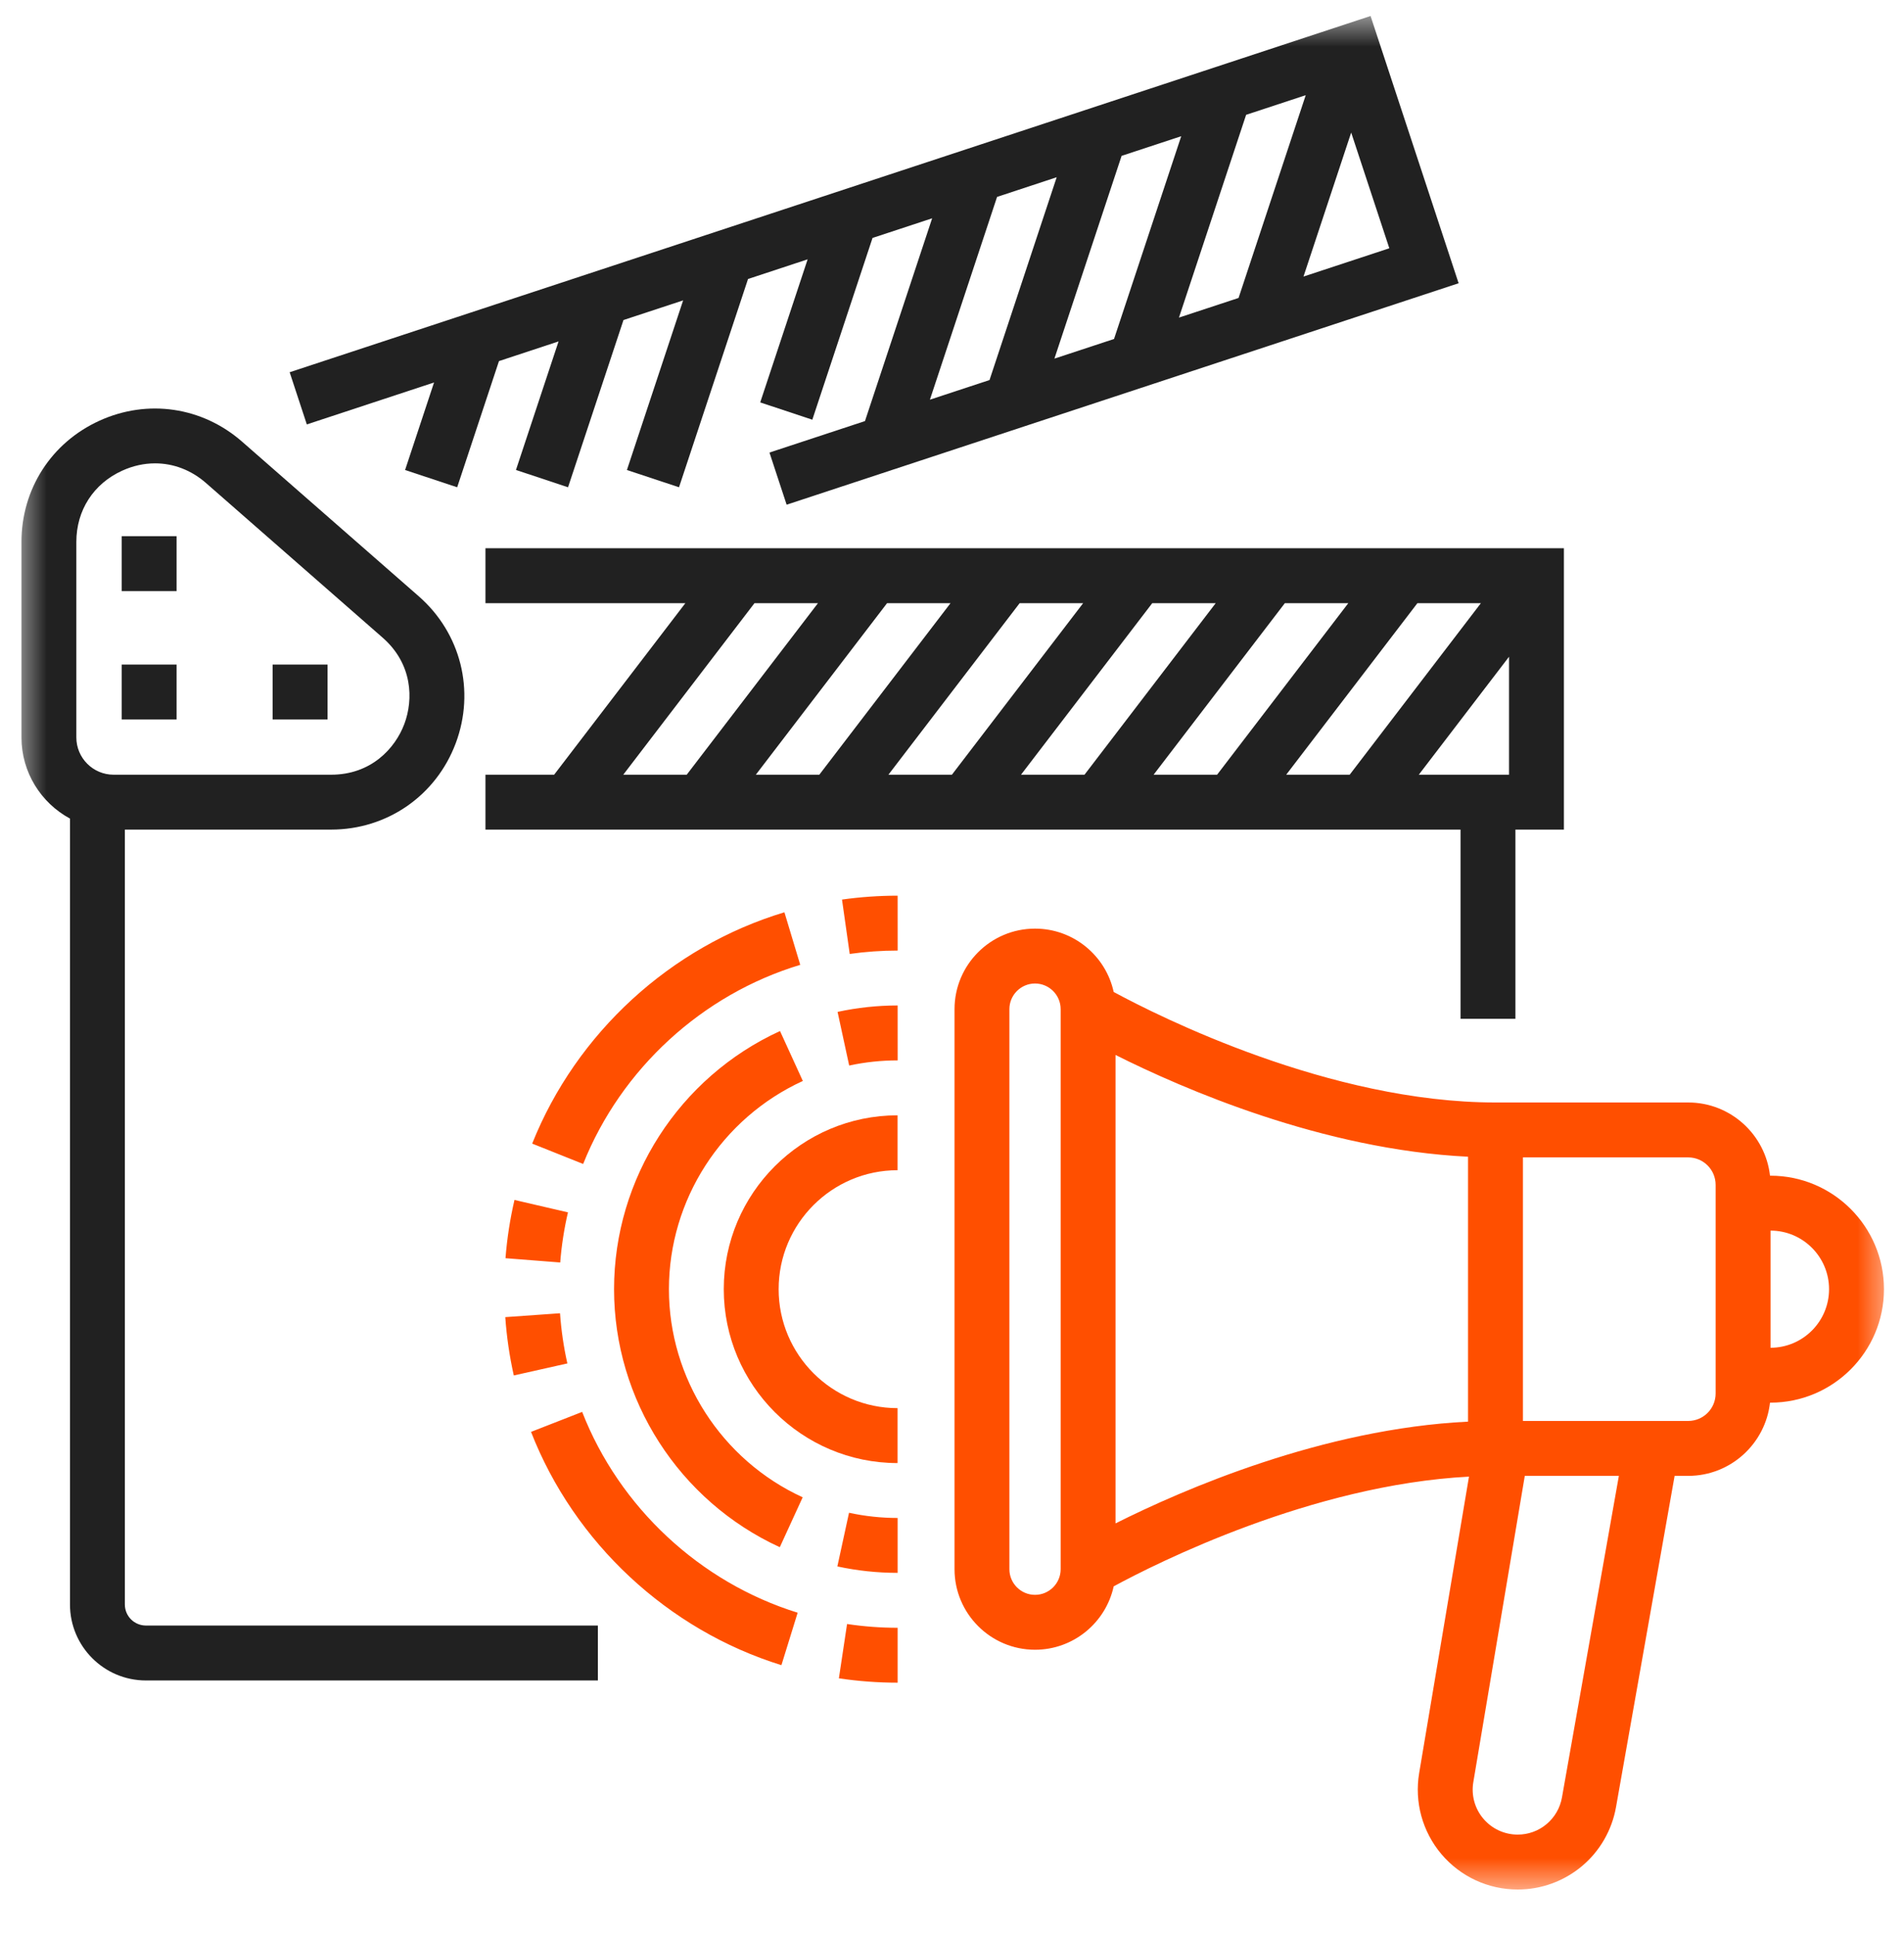 <svg width="61" height="62" viewBox="0 0 61 62" fill="none" xmlns="http://www.w3.org/2000/svg">
<g clip-path="url(#clip0_9317_20583)">
<mask id="mask0_9317_20583" style="mask-type:luminance" maskUnits="userSpaceOnUse" x="0" y="0" width="61" height="61">
<path d="M60.523 0.512H0.523V60.512H60.523V0.512Z" fill="white"/>
</mask>
<g mask="url(#mask0_9317_20583)">
<path d="M4 51.383V26.568H10.609C12.402 26.568 13.969 25.483 14.6 23.804C15.23 22.125 14.766 20.277 13.416 19.096L7.758 14.146C6.483 13.03 4.732 12.771 3.189 13.472C1.646 14.172 0.688 15.66 0.688 17.354V23.617C0.688 24.739 1.317 25.716 2.242 26.215V51.383C2.242 52.725 3.333 53.817 4.675 53.817H19.155V52.058H4.675C4.496 52.058 4.324 51.987 4.198 51.861C4.071 51.734 4 51.562 4 51.383ZM2.446 23.617V17.354C2.446 16.343 2.995 15.491 3.916 15.073C4.261 14.916 4.618 14.839 4.969 14.839C5.555 14.839 6.125 15.053 6.6 15.469L12.258 20.42C13.221 21.262 13.249 22.401 12.954 23.186C12.659 23.971 11.888 24.81 10.609 24.81H3.639C2.981 24.81 2.446 24.274 2.446 23.617Z" fill="#212121"/>
<path d="M48.55 32.627V26.568H50.104V17.557H15.553V19.316H21.958L17.753 24.81H15.553V26.568H46.792V32.627H48.55ZM19.968 24.81L24.172 19.316H26.206L22.001 24.81H19.968ZM24.215 24.81L28.42 19.316H30.453L26.249 24.81H24.215ZM28.463 24.81L32.668 19.316H34.702L30.497 24.81H28.463ZM32.711 24.81L36.916 19.316H38.949L34.745 24.81H32.711ZM36.959 24.81L41.164 19.316H43.197L38.993 24.81H36.959ZM41.207 24.81L45.411 19.316H47.445L43.241 24.81H41.207ZM45.455 24.81L48.346 21.032V24.81H45.455ZM13.906 12.249L12.978 15.052L14.647 15.605L15.986 11.564L17.895 10.934L16.53 15.051L18.199 15.605L19.975 10.249L21.886 9.62L20.085 15.052L21.754 15.605L23.965 8.935L25.875 8.305L24.356 12.887L26.025 13.441L27.954 7.62L29.864 6.991L27.712 13.485L24.652 14.493L25.202 16.163L46.731 9.071L43.91 0.512L9.28 11.921L9.83 13.592L13.906 12.249ZM44.511 7.951L41.761 8.857L43.289 4.245L44.511 7.951ZM41.833 3.048L39.681 9.542L37.771 10.171L39.923 3.677L41.833 3.048ZM37.844 4.362L35.691 10.856L33.781 11.485L35.934 4.991L37.844 4.362ZM33.854 5.676L31.702 12.171L29.792 12.8L31.944 6.306L33.854 5.676ZM3.898 17.171H5.657V18.93H3.898V17.171ZM3.898 21.283H5.657V23.041H3.898V21.283ZM8.735 21.283H10.494V23.041H8.735V21.283Z" fill="#212121"/>
<path d="M56.724 37.652H56.707C56.56 36.335 55.441 35.307 54.086 35.307H47.912C42.605 35.307 37.137 32.556 35.68 31.768C35.428 30.609 34.394 29.739 33.16 29.739C31.738 29.739 30.581 30.896 30.581 32.318V50.254C30.581 51.676 31.738 52.833 33.16 52.833C34.394 52.833 35.428 51.962 35.68 50.803C37.057 50.057 42.025 47.553 47.063 47.289L45.467 56.781C45.311 57.712 45.571 58.658 46.18 59.379C46.789 60.099 47.679 60.512 48.623 60.512C49.375 60.513 50.103 60.248 50.68 59.765C51.256 59.282 51.643 58.611 51.774 57.87L53.651 47.265H54.086C55.441 47.265 56.56 46.237 56.707 44.92H56.723C58.727 44.92 60.358 43.29 60.358 41.286C60.358 39.282 58.727 37.652 56.724 37.652ZM33.981 32.82V50.254C33.981 50.707 33.612 51.075 33.16 51.075C32.708 51.075 32.339 50.707 32.339 50.254V32.318C32.339 31.865 32.708 31.497 33.16 31.497C33.612 31.497 33.981 31.865 33.981 32.318V32.82ZM47.032 45.528C42.377 45.755 37.896 47.705 35.739 48.787V33.785C37.896 34.867 42.377 36.817 47.032 37.044V45.528ZM50.042 57.563C49.983 57.897 49.809 58.199 49.549 58.417C49.29 58.635 48.962 58.754 48.623 58.753C48.198 58.753 47.797 58.567 47.523 58.243C47.248 57.919 47.131 57.492 47.202 57.073L48.851 47.265H51.865L50.042 57.563ZM54.965 44.627C54.965 45.112 54.571 45.506 54.086 45.506H48.791V37.066H54.086C54.571 37.066 54.965 37.46 54.965 37.945V44.627ZM56.724 43.162V39.41C57.758 39.41 58.599 40.252 58.599 41.286C58.599 42.32 57.758 43.162 56.724 43.162ZM16.483 38.428C16.34 39.042 16.244 39.666 16.195 40.294L17.948 40.431C17.99 39.891 18.073 39.354 18.196 38.826L16.483 38.428ZM16.188 42.181C16.232 42.809 16.323 43.434 16.461 44.049L18.177 43.664C18.058 43.135 17.98 42.598 17.942 42.057L16.188 42.181ZM26.976 28.809L27.223 30.55C27.732 30.478 28.245 30.442 28.759 30.442L28.758 28.684C28.162 28.684 27.562 28.726 26.976 28.809ZM26.876 53.748C27.495 53.841 28.128 53.888 28.758 53.888V52.13C28.216 52.13 27.67 52.089 27.138 52.009L26.876 53.748ZM18.651 45.216L17.013 45.856C18.399 49.407 21.398 52.2 25.035 53.327L25.555 51.647C22.426 50.677 19.845 48.273 18.651 45.216ZM25.638 30.899L25.131 29.216C21.485 30.313 18.464 33.083 17.05 36.624L18.683 37.276C19.901 34.228 22.5 31.844 25.638 30.899ZM21.431 41.286C21.431 38.428 23.115 35.811 25.721 34.618L24.99 33.019C21.76 34.497 19.673 37.742 19.673 41.286C19.673 44.826 21.757 48.07 24.983 49.549L25.716 47.951C23.113 46.757 21.431 44.141 21.431 41.286ZM26.834 32.406L27.206 34.124C27.716 34.014 28.237 33.959 28.759 33.959L28.758 32.2C28.11 32.2 27.463 32.27 26.834 32.406ZM26.827 50.165C27.462 50.302 28.109 50.371 28.758 50.371V48.613C28.233 48.613 27.709 48.557 27.201 48.446L26.827 50.165Z" fill="#FF4F00"/>
<path d="M23.188 41.286C23.188 44.357 25.686 46.855 28.756 46.855V45.096C26.655 45.096 24.946 43.387 24.946 41.286C24.946 39.185 26.655 37.476 28.756 37.476V35.718C25.686 35.718 23.188 38.216 23.188 41.286Z" fill="#FF4F00"/>
</g>
</g>
<defs>
<clipPath id="clip0_9317_20583">
<rect width="61" height="61" fill="white" transform="translate(0 0.5)"/>
</clipPath>
</defs>
</svg>
